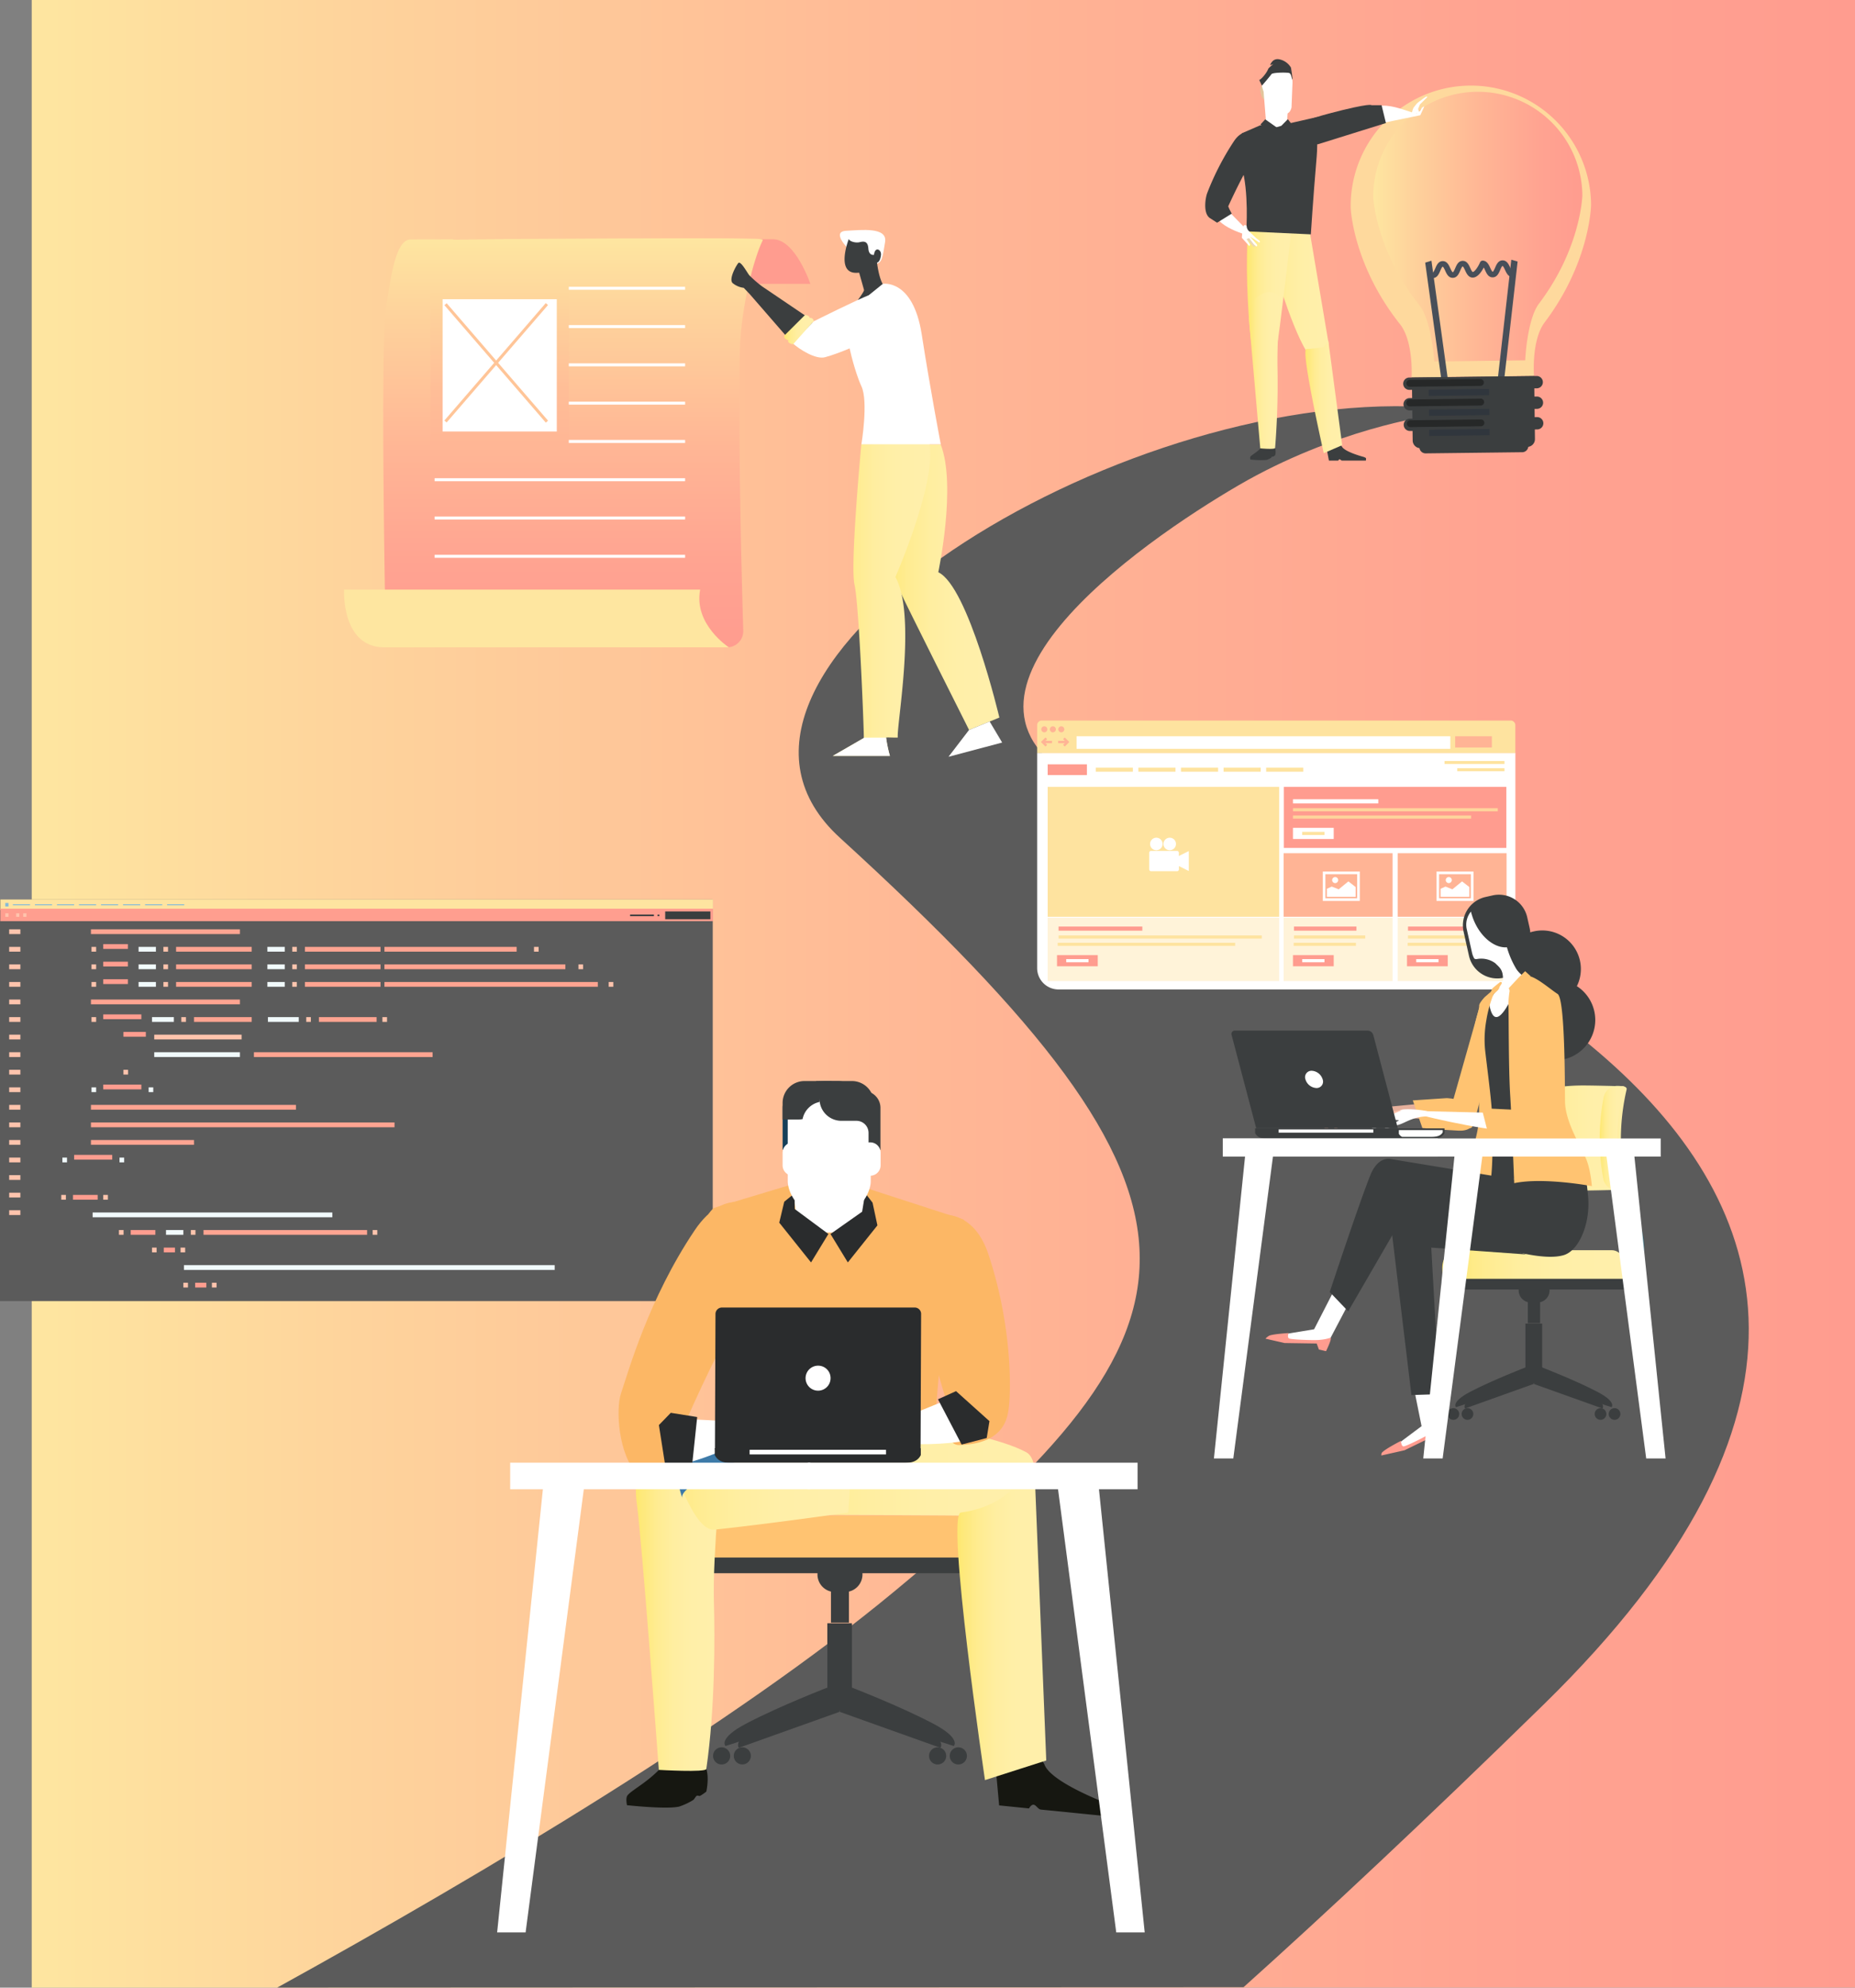 <svg xmlns="http://www.w3.org/2000/svg" xmlns:xlink="http://www.w3.org/1999/xlink" viewBox="0 0 614.59 658.24"><rect x="0" y="0" width="614.59" height="658.24" fill="#808080" stroke="none"/><defs><style>.cls-1,.cls-38,.cls-39,.cls-40,.cls-41{fill:none;}.cls-2{clip-path:url(#clip-path);}.cls-3{fill:url(#linear-gradient);}.cls-33,.cls-4{fill:#5b5b5b;}.cls-18,.cls-19,.cls-20,.cls-23,.cls-24,.cls-25,.cls-26,.cls-27,.cls-4{fill-rule:evenodd;}.cls-24,.cls-5{fill:#3b3e3f;}.cls-6{fill:#fed99d;}.cls-7{fill:url(#linear-gradient-2);}.cls-8{fill:#484f59;}.cls-9{fill:#262828;}.cls-10{fill:#30363d;}.cls-11,.cls-23{fill:#fff;}.cls-12{fill:url(#linear-gradient-3);}.cls-13{fill:url(#linear-gradient-4);}.cls-14{fill:#e2c59c;}.cls-15{fill:url(#linear-gradient-5);}.cls-16{fill:url(#linear-gradient-6);}.cls-17{fill:#e9d6b8;}.cls-18,.cls-30{fill:#ff9c8f;}.cls-19{fill:url(#linear-gradient-7);}.cls-20{fill:#fee6a0;}.cls-21{fill:url(#linear-gradient-8);}.cls-22{fill:#ffc598;}.cls-25{fill:url(#linear-gradient-9);}.cls-26{fill:url(#linear-gradient-10);}.cls-27{fill:url(#linear-gradient-11);}.cls-28{fill:#fee39f;}.cls-29{fill:#fff3d9;}.cls-31{fill:#ffb495;}.cls-32{fill:#fed49c;}.cls-34{fill:#fee4a0;}.cls-35{fill:#86bbd8;}.cls-36{fill:#ff9e8f;}.cls-37{fill:#ffc4ad;}.cls-38{stroke:#ffa491;}.cls-38,.cls-39,.cls-40,.cls-41{stroke-miterlimit:10;stroke-width:1.58px;}.cls-39{stroke:#ff9d8f;}.cls-40{stroke:#f1fafc;}.cls-41{stroke:#ffc4ad;}.cls-42{fill:#367082;}.cls-43{fill:url(#linear-gradient-12);}.cls-44{fill:url(#linear-gradient-13);}.cls-45{fill:url(#linear-gradient-14);}.cls-46{fill:url(#linear-gradient-15);}.cls-47{fill:#e6b09c;}.cls-48{fill:#ffc371;}.cls-49{fill:url(#linear-gradient-16);}.cls-50{fill:#fcb765;}.cls-51{fill:#2a2c2d;}.cls-52{fill:#163f59;}.cls-53{fill:#161711;}.cls-54{fill:url(#linear-gradient-17);}.cls-55{fill:url(#linear-gradient-18);}.cls-56{fill:url(#linear-gradient-19);}.cls-57{fill:#3d7aa8;}</style><clipPath id="clip-path"><rect class="cls-1" x="10.51" width="604.09" height="658.24"/></clipPath><linearGradient id="linear-gradient" x1="10.51" y1="329.12" x2="614.59" y2="329.12" gradientUnits="userSpaceOnUse"><stop offset="0" stop-color="#fee6a0"/><stop offset="0.17" stop-color="#fed49c"/><stop offset="0.51" stop-color="#ffb695"/><stop offset="0.8" stop-color="#ffa391"/><stop offset="1" stop-color="#ff9c8f"/></linearGradient><linearGradient id="linear-gradient-2" x1="455" y1="75.07" x2="524.26" y2="75.07" xlink:href="#linear-gradient"/><linearGradient id="linear-gradient-3" x1="417.67" y1="96.68" x2="440.19" y2="96.68" gradientUnits="userSpaceOnUse"><stop offset="0" stop-color="#fee870"/><stop offset="0.08" stop-color="#fee97c"/><stop offset="0.24" stop-color="#ffec91"/><stop offset="0.43" stop-color="#ffeea0"/><stop offset="0.65" stop-color="#ffefa8"/><stop offset="1" stop-color="#ffefab"/></linearGradient><linearGradient id="linear-gradient-4" x1="413.12" y1="96.04" x2="428.15" y2="96.04" xlink:href="#linear-gradient-3"/><linearGradient id="linear-gradient-5" x1="413.74" y1="122.7" x2="424.11" y2="122.7" xlink:href="#linear-gradient-3"/><linearGradient id="linear-gradient-6" x1="432.5" y1="131.48" x2="444.69" y2="131.48" xlink:href="#linear-gradient-3"/><linearGradient id="linear-gradient-7" x1="485.34" y1="78.9" x2="485.34" y2="214.37" gradientTransform="translate(-295.5)" xlink:href="#linear-gradient"/><linearGradient id="linear-gradient-8" x1="461.06" y1="94.48" x2="461.06" y2="147.5" gradientTransform="translate(-295.5)" gradientUnits="userSpaceOnUse"><stop offset="0" stop-color="#feda9d"/><stop offset="0.2" stop-color="#fed09b"/><stop offset="0.67" stop-color="#ffbd97"/><stop offset="1" stop-color="#ffb695"/></linearGradient><linearGradient id="linear-gradient-9" x1="586.57" y1="194.45" x2="626.61" y2="194.45" gradientTransform="translate(-295.5)" xlink:href="#linear-gradient-3"/><linearGradient id="linear-gradient-10" x1="571.43" y1="198.62" x2="603.74" y2="198.62" gradientTransform="translate(-295.5)" xlink:href="#linear-gradient-3"/><linearGradient id="linear-gradient-11" x1="555.29" y1="109.17" x2="565.12" y2="109.17" gradientTransform="translate(-295.5)" xlink:href="#linear-gradient-3"/><linearGradient id="linear-gradient-12" x1="477.89" y1="418.86" x2="538.58" y2="418.86" xlink:href="#linear-gradient-3"/><linearGradient id="linear-gradient-13" x1="507.23" y1="376.85" x2="536.42" y2="376.85" xlink:href="#linear-gradient-3"/><linearGradient id="linear-gradient-14" x1="533.46" y1="376.86" x2="538.95" y2="376.86" xlink:href="#linear-gradient-3"/><linearGradient id="linear-gradient-15" x1="530.01" y1="376.86" x2="538.05" y2="376.86" xlink:href="#linear-gradient-3"/><linearGradient id="linear-gradient-16" x1="243.13" y1="485.09" x2="342.92" y2="485.09" xlink:href="#linear-gradient-3"/><linearGradient id="linear-gradient-17" x1="210.75" y1="533.81" x2="239.28" y2="533.81" xlink:href="#linear-gradient-3"/><linearGradient id="linear-gradient-18" x1="317.2" y1="537.63" x2="346.65" y2="537.63" xlink:href="#linear-gradient-3"/><linearGradient id="linear-gradient-19" x1="214.65" y1="487.33" x2="283.1" y2="487.33" xlink:href="#linear-gradient-3"/></defs><title>page 3</title><g id="Layer_2" data-name="Layer 2"><g id="_3" data-name="3"><g id="illustration"><g class="cls-2"><rect class="cls-3" x="10.51" width="604.09" height="658.24"/></g></g><path class="cls-4" d="M278.27,277.43C219.59,223.91,362.85,132,467.17,134.57c48.87,2,6.29,3.18,6.29,3.18s-31.06,4.29-63.17,23-108.77,71.64-49.17,99.82,347.3,111.44,150.22,304c-39.2,38.31-72,69-99.32,93.5l-320.15.13c69.21-38.19,151.83-87.63,204.21-131C403.11,438.55,412.32,399.7,278.27,277.43Z"/><path class="cls-5" d="M472.34,150.14l32-.38a2,2,0,0,0-.05-4.09l-32,.39a2,2,0,0,0,.06,4.08Z"/><path class="cls-6" d="M447.51,68.67a39.82,39.82,0,0,1,79.64-1c0,1.3-.71,19.72-15.48,39.22-4.32,5.89-3.46,17.59-3.42,17.59l-17.42.22-5.65.06-17.5.22s.7-11.73-3.75-17.51C448.68,88.35,447.52,70,447.51,68.67Z"/><path class="cls-7" d="M475.18,119.72c-.33-5-1.68-14.44-4.83-18.53C455.85,83,455,65.61,455,65.44a34.63,34.63,0,0,1,69.26-.82c0,.15-.44,17.55-14.43,36-3.11,4.22-4.25,13.69-4.5,18.71Z"/><polygon class="cls-8" points="477.86 127.97 472.19 86.98 474.26 86.33 479.93 127.31 477.86 127.97"/><polygon class="cls-8" points="498.13 127.72 502.81 86.61 500.72 86.01 496.05 127.12 498.13 127.72"/><path class="cls-8" d="M501.17,91.77c-1.43,0-2.07-1.37-2.53-2.38-.2-.43-.6-1.3-.83-1.3s-.6.89-.78,1.32c-.44,1-1,2.42-2.47,2.44s-2.07-1.37-2.53-2.38c-.11-.23-.27-.6-.44-.89-.71,1.36-2,3.33-3.64,3.35-1.43,0-2.07-1.37-2.53-2.38-.19-.42-.6-1.3-.82-1.3s-.6.89-.79,1.32c-.44,1-1,2.42-2.47,2.44s-2.07-1.37-2.53-2.38c-.2-.43-.6-1.3-.83-1.3s-.6.89-.79,1.32c-.44,1-1,2.42-2.47,2.44l0-1.86c.21,0,.6-.89.79-1.32.44-1,1-2.42,2.47-2.44s2.07,1.37,2.53,2.38c.2.43.6,1.3.83,1.3s.6-.89.79-1.32c.44-1,1-2.42,2.47-2.44s2.06,1.37,2.53,2.38c.19.43.59,1.3.82,1.3.54,0,1.7-1.53,2.42-3.2a.94.94,0,0,1,.84-.56c1.43,0,2.06,1.37,2.52,2.38.2.43.61,1.3.82,1.3s.61-.89.79-1.31c.44-1,1-2.43,2.47-2.45s2.07,1.37,2.54,2.38c.19.43.59,1.3.81,1.3Z"/><path class="cls-5" d="M508.29,124.56l.26,20.82A2.58,2.58,0,0,1,506,148l-35.35.43a2.59,2.59,0,0,1-2.61-2.56l-.26-20.82Z"/><path class="cls-5" d="M509.16,128.6l-42.19.51a2,2,0,0,1-.05-4.08l42.19-.51a2,2,0,0,1,.05,4.08Z"/><path class="cls-9" d="M490.49,127.79l-23.4.28a1.13,1.13,0,1,1,0-2.26l23.4-.28a1.13,1.13,0,1,1,0,2.26Z"/><path class="cls-5" d="M509.24,135.4l-42.18.52a2,2,0,1,1-.05-4.08l42.18-.52a2,2,0,1,1,.05,4.08Z"/><path class="cls-5" d="M509.32,142.21l-42.18.51a2,2,0,0,1-.05-4.08l42.18-.51a2,2,0,1,1,.05,4.08Z"/><path class="cls-9" d="M490.57,134.29l-23.4.28a1.14,1.14,0,1,1,0-2.27l23.4-.28a1.12,1.12,0,0,1,1.14,1.11A1.14,1.14,0,0,1,490.57,134.29Z"/><path class="cls-9" d="M490.66,141.16l-23.4.28a1.13,1.13,0,1,1,0-2.26l23.4-.28a1.13,1.13,0,1,1,0,2.26Z"/><rect class="cls-10" x="473.36" y="128.92" width="19.99" height="2.07" transform="translate(-1.55 5.92) rotate(-0.7)"/><rect class="cls-10" x="473.44" y="135.55" width="19.99" height="2.08" transform="translate(-1.62 5.88) rotate(-0.7)"/><rect class="cls-10" x="473.52" y="142.17" width="19.99" height="2.07" transform="translate(-1.72 5.93) rotate(-0.7)"/><path class="cls-11" d="M457.4,40.87l13.16-2.71,1.32-2.88s-.16-.08-.77.4c-.17.14-.48,1.07-.71,1.15s-1,.87-1.42.75c-3-.87-7.39-2.75-11-2.58C452.29,35.28,457.2,41,457.4,40.87Z"/><path class="cls-5" d="M423.15,45.7s3.13-4.41,17.07-8.08c14.25-3.74,14.18-2.77,14.18-2.77l3.34,0,1.44,5.9L436.6,47.79Z"/><path class="cls-11" d="M470.56,33.39c.85-.61,2.25-1.89,2.32-1.21l-2.41,2.38-.64,1.54.46,1.26-1.11.2c-.26.34-.49.57-1,.11l-.46.11a7.8,7.8,0,0,1,.59-2.1l1-1.26A7.17,7.17,0,0,1,470.56,33.39Z"/><path class="cls-12" d="M420.66,83.75s6.78,24,12.21,32.6,7.32-2.58,7.32-2.58l-6.74-39.92-15.78-.1S418.07,74.57,420.66,83.75Z"/><path class="cls-13" d="M428.15,73.84s-4.54,39.39-5.19,41.36c-2.2,6.7-7.22,2.38-8,.15s-2.07-18.75-1.81-30.8.26-11.25.26-11.25Z"/><path class="cls-5" d="M414.31,151.17c-.23.28-.06,1-.06,1a27.4,27.4,0,0,0,5.4.14,6.88,6.88,0,0,0,1.46-.68c.09-.06.25-.37.34-.42s.25.06.39,0a4.31,4.31,0,0,0,.63-.43,3.93,3.93,0,0,0-.12-2.62s-3.48-1.16-4.13-.36C416.69,149.7,414.82,150.55,414.31,151.17Z"/><path class="cls-5" d="M439.71,149.48l.58,3.05h3.1s.18-.43.44-.43.5.43.81.43h7.89s.14-.64,0-.86a3,3,0,0,0-.95-.41c-1.61-.45-6.2-1.86-7-3.39C443.59,146,439.71,149.48,439.71,149.48Z"/><path class="cls-14" d="M420.32,31c.24,1-.1,1.9-.76,2.06h0c-.67.17-1.4-.49-1.64-1.46l-.31-1.23c-.24-1,.1-1.9.76-2.07h0c.67-.16,1.4.49,1.64,1.47Z"/><path class="cls-11" d="M426.43,40.09c-.15,1.76-1.09,3.28-2.09,3.36h-2.82c-1-.08-1.94-1.6-2.09-3.36q-.35-4.34-.7-8.69c-.15-1.74.53-5.23,2-6.26a3.78,3.78,0,0,1,4.33,0c1.51,1,2.19,4.52,2,6.26Z"/><path class="cls-11" d="M405.3,68.15l10.09,10.32s-12.16-2.79-12.7-7.82S405.3,68.15,405.3,68.15Z"/><path class="cls-5" d="M436.61,38.71l-9.17,2.09L423,42.11l-5.46-.62-6,2.61s-2.71,2.61-.19,11,1.55,21.51,1.55,21.51l21.4,1s.78-12.22,1.82-24.28C437,43.82,435.66,40.78,436.61,38.71Z"/><path class="cls-5" d="M415.43,44.5s-3.33-2.61-6.59,2.24a89.86,89.86,0,0,0-8.92,17.32c-.59,1.68-1.36,6.71,1,8.2l2.32,1.49,4.85-3-.77-1.49-.39-.93s2.71-6,5.62-11.37S415.43,44.5,415.43,44.5Z"/><path class="cls-11" d="M427.9,35.62c-.45,1.64-1.13,2-2.32,2.21s-1.42.23-2.56.34-2.44-1.54-2.72-3c-.45-2.41-1.76-4.39-2.21-6.8-.29-1.44.33-2.74,2.09-3.78s3.52-2.85,5.23-2.25c1.88.69,2.91,3.54,2.82,5C428.12,29.83,428,33.15,427.9,35.62Z"/><polygon class="cls-5" points="422.96 42.18 421.16 45.12 417.63 41.2 419.19 39.52 422.96 42.18"/><polygon class="cls-5" points="426.68 39.47 424.54 41.64 425.97 44.19 427.73 40.83 426.68 39.47"/><path class="cls-15" d="M424.11,98.4s-1,14.94-.87,22.84a269.13,269.13,0,0,1-.78,27.1c-.06.59-4.91.14-4.91.14s-3.27-37.23-3.78-43.33S420.23,94,424.11,98.4Z"/><path class="cls-16" d="M438.51,114.94a53.93,53.93,0,0,1-5.69.67c-2,.17,5.76,34.46,5.76,34.46l6.11-2.64-4.6-34.54Z"/><path class="cls-5" d="M417.21,26.49l.88,1.88s1.86-2.1,3.18-3.82c.41-.54,4.67-.59,5.72-.4.77.14.86,1.12,1,1.69.63,2.05-.27-3.44-.27-3.44a5.77,5.77,0,0,0-4.15-2.8c-1.49-.12-2.19.74-2.75,1.87-.14.27,1.64-.43,1.33-.47a20.19,20.19,0,0,0-1.88,1.65,8.88,8.88,0,0,1-.93,1.68C417.94,26.27,417.21,26.49,417.21,26.49Z"/><path class="cls-11" d="M412.4,74.53c.67.2.63.16.63.16a2.52,2.52,0,0,0,.5,1.55c.26.33,1.24,1.25,1.24,1.25l1.44,1.38.72.58s.43.3.48.46c.12.46-.28.38-.28.38l-3-2,2.25,2.63s.24.38.09.57-.23.07-.23.07L413,79.16l1,1.49s.22.38.09.57a2.28,2.28,0,0,0-.18.26l-2.47-2.73S411.72,74.33,412.4,74.53Z"/><path class="cls-17" d="M413.83,78.83l1.48,1.94a2,2,0,0,1,.44.69.32.32,0,0,1-.21.41L413,79.16Z"/><g id="Teamwork---Web"><g id="Teamwork"><g id="Note"><path id="Path_1135" data-name="Path 1135" class="cls-18" d="M268.48,94s-4.93-14.76-12.39-14.76H149.9s10.92,3.23,8.85,14.76Z"/><path id="Path_1136" data-name="Path 1136" class="cls-19" d="M136.08,79.32c13.51,0,96.84-.65,109.68-.32h.49c4,.11,6.76,0,6.43.64-2.65,5.31-7.3,21.59-7.58,37.55-.54,30.69.69,76.1,1.15,91.69a5.33,5.33,0,0,1-5.32,5.48H133.07a5.33,5.33,0,0,1-5.32-5.23c-.38-20.33-1.6-93.69.1-106.43C129.82,87.89,131.8,79.32,136.08,79.32Z"/><path id="Path_1137" data-name="Path 1137" class="cls-20" d="M114,195.26s-1,19.11,13.32,19.11H241.48s-11.73-7.58-9.51-19.11Z"/><g id="Group_623" data-name="Group 623"><g id="Group_615" data-name="Group 615"><rect id="Rectangle_265" data-name="Rectangle 265" class="cls-11" x="143.99" y="94.97" width="83" height="0.99"/></g><g id="Group_616" data-name="Group 616"><rect id="Rectangle_266" data-name="Rectangle 266" class="cls-11" x="143.99" y="107.65" width="83" height="0.99"/></g><g id="Group_617" data-name="Group 617"><rect id="Rectangle_267" data-name="Rectangle 267" class="cls-11" x="143.99" y="120.33" width="83" height="0.99"/></g><g id="Group_618" data-name="Group 618"><rect id="Rectangle_268" data-name="Rectangle 268" class="cls-11" x="143.99" y="133.01" width="83" height="0.99"/></g><g id="Group_619" data-name="Group 619"><rect id="Rectangle_269" data-name="Rectangle 269" class="cls-11" x="143.99" y="145.69" width="83" height="0.99"/></g><g id="Group_620" data-name="Group 620"><rect id="Rectangle_270" data-name="Rectangle 270" class="cls-11" x="143.99" y="158.37" width="83" height="0.99"/></g><g id="Group_621" data-name="Group 621"><rect id="Rectangle_271" data-name="Rectangle 271" class="cls-11" x="143.99" y="171.05" width="83" height="0.99"/></g><g id="Group_622" data-name="Group 622"><rect id="Rectangle_272" data-name="Rectangle 272" class="cls-11" x="143.99" y="183.73" width="83" height="0.99"/></g></g><rect id="Rectangle_278" data-name="Rectangle 278" class="cls-21" x="142.67" y="94.48" width="45.78" height="53.03"/><rect id="Rectangle_279" data-name="Rectangle 279" class="cls-11" x="146.65" y="99.09" width="37.82" height="43.81"/><g id="Group_636" data-name="Group 636"><rect id="Rectangle_280" data-name="Rectangle 280" class="cls-22" x="163.92" y="94.48" width="0.99" height="51.39" transform="translate(-38.57 136.72) rotate(-40.82)"/></g><g id="Group_637" data-name="Group 637"><rect id="Rectangle_281" data-name="Rectangle 281" class="cls-22" x="138.71" y="119.66" width="51.39" height="0.99" transform="translate(-34 166.01) rotate(-49.18)"/></g></g><g id="Person"><g id="Group_625" data-name="Group 625"><path id="Path_1142" data-name="Path 1142" class="cls-23" d="M280.89,82.22s-5.53-5.53-.53-5.79,13.68-1.31,12.89,3.68-1.06,7-2.9,7.19S280.89,82.22,280.89,82.22Z"/><g id="Group_624" data-name="Group 624"><path id="Path_1143" data-name="Path 1143" class="cls-24" d="M281.22,79.14s-4.49,11.44,2.61,11.21A7.37,7.37,0,0,0,290,87s1.5.57,1.88-2.53c.22-1.84-2-3-2.31-.08,0,0-1.7.4-1.87-2.08s-1.46-2.46-2.88-2.11S281.39,79.9,281.22,79.14Z"/><path id="Path_1144" data-name="Path 1144" class="cls-24" d="M290.53,86.67s.54,5,1.93,7.38a10.42,10.42,0,0,0,3,2.21c1.7.61-6.86,14.06-9.33,9.6s-1.87-6.55-1.87-6.55,2.11-2.85,2-3.29-1.77-6.29-1.77-6.29S284.85,84.15,290.53,86.67Z"/></g></g><path id="Path_1145" data-name="Path 1145" class="cls-25" d="M331.11,237.63l-10.05,4.09h0c-.6-1.18-21.07-41.88-22.69-45.56-8-18.34-7.27-49-7.27-49h20.56c5.31,13.61-.79,42.34-.79,42.34C320.86,194.24,331.11,237.63,331.11,237.63Z"/><path id="Path_1146" data-name="Path 1146" class="cls-26" d="M297.45,244.21c0,.17-3.89-.1-3.87.07a42,42,0,0,0,1.26,6.05H275.92l10.28-5.93v-.12c0-3.76-1.59-44.15-3.09-50.69s2.27-46.53,2.27-46.53l22.59-.15c2.3,13.14-11.31,44.18-11.31,44.18C303.76,203.71,297,240.3,297.45,244.21Z"/><path id="Path_1147" data-name="Path 1147" class="cls-23" d="M275.92,250.33l10.28-5.93v-.12h7.38a42,42,0,0,0,1.26,6.05Z"/><path id="Path_1148" data-name="Path 1148" class="cls-23" d="M282.59,102l9.91-8s10-1.75,12.88,16.74,6.31,36.38,6.31,36.38H285.4s2.36-14.2,0-19.2S277.42,103.69,282.59,102Z"/><path id="Path_1149" data-name="Path 1149" class="cls-24" d="M268.49,105.67l-16-10.83h0a40.19,40.19,0,0,1-4.24-3.68c-.79-1-2.9-5-3.68-4s-3.16,5.26-1.85,6.58a7.18,7.18,0,0,0,3.69,1.58l2.09,2.2,13.91,16c1.85,1.67,5.12-3.54,6.5-6A1.44,1.44,0,0,0,268.49,105.67Z"/><path id="Path_1150" data-name="Path 1150" class="cls-23" d="M297,100.36c.26,2.89-1.23,9.38-6.32,11.31-7.34,2.78-11.91,5.13-17.31,6.62-3.1.86-8.52-2.59-10.9-4.74l7.14-7.14S285.1,98.67,288,97.74,296.56,95.89,297,100.36Z"/><path id="Path_1151" data-name="Path 1151" class="cls-23" d="M314.25,250.62l6.81-8.89h0l6.83-2.79.06.11,4.08,6.85Z"/><path id="Path_1152" data-name="Path 1152" class="cls-27" d="M266.72,104.31s1.32,0,1.58,1c0,0,1.05-.27,1.32,1L262.78,114s-2.1-.27-1.58-1.32c0,0-1.84-.53-1.31-1.58Z"/></g></g></g><path class="cls-11" d="M495,327.67H350.72a7.09,7.09,0,0,1-7.1-7.09V249.33H502.07v71.25A7.08,7.08,0,0,1,495,327.67Z"/><rect class="cls-28" x="347.11" y="260.59" width="76.69" height="43.01"/><rect class="cls-29" x="347.11" y="303.89" width="76.69" height="21.01"/><rect class="cls-30" x="425.36" y="260.59" width="73.72" height="20.21"/><path class="cls-28" d="M500.47,238.62H345.21a1.54,1.54,0,0,0-1.59,1.48v9.28H502.05V240.1A1.53,1.53,0,0,0,500.47,238.62Z"/><path class="cls-31" d="M347,241.52a1,1,0,1,1-1-1A1,1,0,0,1,347,241.52Z"/><path class="cls-31" d="M349.83,241.52a1,1,0,1,1-1-1A1,1,0,0,1,349.83,241.52Z"/><path class="cls-31" d="M352.62,241.52a1,1,0,1,1-1-1A1,1,0,0,1,352.62,241.52Z"/><rect class="cls-11" x="356.68" y="243.82" width="123.83" height="4.17"/><polygon class="cls-31" points="346.38 247.23 344.87 245.72 346.38 244.22 346.94 244.78 345.99 245.72 346.94 246.67 346.38 247.23"/><rect class="cls-31" x="345.76" y="245.33" width="2.79" height="0.79"/><polygon class="cls-31" points="352.77 247.23 352.21 246.67 353.16 245.72 352.21 244.78 352.77 244.22 354.28 245.72 352.77 247.23"/><rect class="cls-31" x="350.59" y="245.33" width="2.79" height="0.79"/><rect class="cls-31" x="482.12" y="243.82" width="12.16" height="3.72"/><rect class="cls-28" x="363.04" y="254.23" width="12.3" height="1.33"/><rect class="cls-28" x="377.16" y="254.23" width="12.3" height="1.33"/><rect class="cls-28" x="391.27" y="254.23" width="12.3" height="1.33"/><rect class="cls-28" x="405.39" y="254.23" width="12.3" height="1.33"/><rect class="cls-28" x="419.5" y="254.23" width="12.3" height="1.33"/><rect class="cls-28" x="478.59" y="252.01" width="19.87" height="1"/><rect class="cls-28" x="482.8" y="254.4" width="15.66" height="1"/><rect class="cls-30" x="347.11" y="253.12" width="13" height="3.56"/><rect class="cls-30" x="350.72" y="306.83" width="27.75" height="1.38"/><rect class="cls-28" x="350.72" y="309.79" width="67.33" height="1.04"/><rect class="cls-28" x="350.43" y="312.21" width="58.79" height="1.04"/><rect class="cls-30" x="350.2" y="316.3" width="13.5" height="3.69"/><rect class="cls-11" x="353.25" y="317.62" width="7.39" height="1.04"/><rect class="cls-11" x="428.38" y="264.68" width="28.27" height="1.38"/><rect class="cls-32" x="428.38" y="267.64" width="67.85" height="1.04"/><rect class="cls-32" x="428.38" y="270.06" width="59.02" height="1.04"/><rect class="cls-11" x="428.38" y="274.15" width="13.5" height="3.69"/><rect class="cls-28" x="431.43" y="275.48" width="7.39" height="1.04"/><rect class="cls-29" x="425.29" y="303.89" width="36.09" height="21.01"/><rect class="cls-30" x="428.71" y="306.83" width="20.7" height="1.38"/><rect class="cls-28" x="428.71" y="309.79" width="23.61" height="1.04"/><rect class="cls-28" x="428.62" y="312.21" width="20.62" height="1.04"/><rect class="cls-30" x="428.38" y="316.3" width="13.5" height="3.69"/><rect class="cls-11" x="431.43" y="317.62" width="7.39" height="1.04"/><rect class="cls-31" x="425.29" y="282.55" width="36.09" height="21.04"/><rect class="cls-29" x="463.07" y="303.89" width="36.08" height="21.01"/><rect class="cls-30" x="466.49" y="306.83" width="20.7" height="1.38"/><rect class="cls-28" x="466.49" y="309.79" width="23.61" height="1.04"/><rect class="cls-28" x="466.39" y="312.21" width="20.62" height="1.04"/><rect class="cls-30" x="466.16" y="316.3" width="13.5" height="3.69"/><rect class="cls-11" x="469.21" y="317.62" width="7.39" height="1.04"/><rect class="cls-31" x="463.07" y="282.55" width="36.08" height="21.04"/><path class="cls-11" d="M438.26,288.61v9.74h12.26v-9.74Zm11.4,8.88H439.12v-8h10.54Z"/><path class="cls-11" d="M443.36,291.45a1,1,0,1,1-1-1A1,1,0,0,1,443.36,291.45Z"/><polygon class="cls-11" points="449.14 293.75 446.74 291.88 443.53 294.51 441.24 293.6 439.63 294.32 439.63 296.98 449.14 296.98 449.14 293.75"/><path class="cls-11" d="M475.93,288.61v9.74h12.26v-9.74Zm11.4,8.88H476.79v-8h10.54Z"/><path class="cls-11" d="M481,291.45a1,1,0,1,1-1-1A1,1,0,0,1,481,291.45Z"/><polygon class="cls-11" points="486.81 293.75 484.4 291.88 481.2 294.51 478.91 293.6 477.3 294.32 477.3 296.98 486.81 296.98 486.81 293.75"/><path class="cls-11" d="M390.57,283.47v-1.08a.6.6,0,0,0-.6-.6h-8.62a.6.6,0,0,0-.6.6v5.51a.6.6,0,0,0,.6.6H390a.6.6,0,0,0,.6-.6v-1.08l3.26,1.62v-6.59Z"/><path class="cls-11" d="M383.11,281.56a2.07,2.07,0,1,0-2.07-2.07A2.07,2.07,0,0,0,383.11,281.56Z"/><path class="cls-11" d="M387.54,281.56a2.07,2.07,0,1,0-2.06-2.07A2.07,2.07,0,0,0,387.54,281.56Z"/><rect class="cls-33" y="297.9" width="236.14" height="132.97"/><rect class="cls-34" x="0.09" y="297.87" width="236.14" height="3.45"/><rect class="cls-35" x="4.27" y="299.45" width="5.68" height="0.33"/><rect class="cls-35" x="11.57" y="299.45" width="5.68" height="0.33"/><rect class="cls-35" x="18.87" y="299.45" width="5.68" height="0.33"/><rect class="cls-35" x="26.17" y="299.45" width="5.68" height="0.33"/><rect class="cls-35" x="33.47" y="299.45" width="5.68" height="0.33"/><rect class="cls-35" x="40.77" y="299.45" width="5.68" height="0.33"/><rect class="cls-35" x="48.06" y="299.45" width="5.69" height="0.33"/><rect class="cls-35" x="55.36" y="299.45" width="5.68" height="0.33"/><rect class="cls-35" x="1.75" y="299.03" width="1.07" height="1.17"/><rect class="cls-36" x="0.09" y="300.93" width="236.14" height="4.12"/><rect class="cls-5" x="220.39" y="301.83" width="14.98" height="2.6"/><rect class="cls-5" x="217.87" y="302.87" width="0.58" height="0.53"/><rect class="cls-5" x="208.76" y="302.86" width="7.89" height="0.54"/><rect class="cls-37" x="5.34" y="302.45" width="1.07" height="1.17"/><rect class="cls-37" x="1.75" y="302.45" width="1.07" height="1.17"/><rect class="cls-37" x="7.69" y="302.45" width="1.07" height="1.17"/><line class="cls-38" x1="30.13" y1="308.54" x2="79.49" y2="308.54"/><line class="cls-39" x1="34.21" y1="313.45" x2="42.38" y2="313.45"/><line class="cls-39" x1="34.21" y1="319.27" x2="42.38" y2="319.27"/><line class="cls-39" x1="34.21" y1="325.08" x2="42.38" y2="325.08"/><line class="cls-38" x1="58.34" y1="314.36" x2="83.39" y2="314.36"/><line class="cls-38" x1="58.34" y1="320.17" x2="83.39" y2="320.17"/><line class="cls-38" x1="58.34" y1="325.99" x2="83.39" y2="325.99"/><line class="cls-40" x1="45.91" y1="314.36" x2="51.66" y2="314.36"/><line class="cls-40" x1="45.91" y1="320.17" x2="51.66" y2="320.17"/><line class="cls-40" x1="45.91" y1="325.99" x2="51.66" y2="325.99"/><line class="cls-41" x1="54.14" y1="314.36" x2="55.67" y2="314.36"/><line class="cls-41" x1="54.14" y1="320.17" x2="55.67" y2="320.17"/><line class="cls-41" x1="54.14" y1="325.99" x2="55.67" y2="325.99"/><line class="cls-41" x1="30.32" y1="314.36" x2="31.85" y2="314.36"/><line class="cls-41" x1="30.32" y1="320.17" x2="31.85" y2="320.17"/><line class="cls-41" x1="30.32" y1="325.99" x2="31.85" y2="325.99"/><line class="cls-39" x1="34.21" y1="336.72" x2="46.83" y2="336.72"/><line class="cls-38" x1="64.28" y1="337.62" x2="83.39" y2="337.62"/><line class="cls-40" x1="50.36" y1="337.62" x2="57.6" y2="337.62"/><line class="cls-41" x1="60.08" y1="337.62" x2="61.61" y2="337.62"/><line class="cls-38" x1="84.13" y1="349.25" x2="143.33" y2="349.25"/><line class="cls-40" x1="51.1" y1="349.25" x2="79.49" y2="349.25"/><line class="cls-38" x1="105.66" y1="337.62" x2="124.77" y2="337.62"/><line class="cls-40" x1="88.77" y1="337.62" x2="98.98" y2="337.62"/><line class="cls-41" x1="101.46" y1="337.62" x2="102.99" y2="337.62"/><line class="cls-41" x1="126.7" y1="337.62" x2="128.23" y2="337.62"/><line class="cls-41" x1="30.32" y1="337.62" x2="31.85" y2="337.62"/><line class="cls-39" x1="34.21" y1="359.97" x2="46.83" y2="359.97"/><line class="cls-40" x1="30.32" y1="360.88" x2="31.85" y2="360.88"/><line class="cls-40" x1="49.25" y1="360.88" x2="50.78" y2="360.88"/><line class="cls-39" x1="24.56" y1="383.24" x2="37.18" y2="383.24"/><line class="cls-40" x1="20.67" y1="384.14" x2="22.2" y2="384.14"/><line class="cls-40" x1="39.6" y1="384.14" x2="41.13" y2="384.14"/><line class="cls-41" x1="40.9" y1="355.06" x2="42.43" y2="355.06"/><line class="cls-39" x1="40.9" y1="342.53" x2="48.32" y2="342.53"/><line class="cls-41" x1="51.1" y1="343.43" x2="80.04" y2="343.43"/><line class="cls-38" x1="101.02" y1="314.36" x2="126.07" y2="314.36"/><line class="cls-38" x1="101.02" y1="320.17" x2="126.07" y2="320.17"/><line class="cls-38" x1="101.02" y1="325.99" x2="126.07" y2="325.99"/><line class="cls-38" x1="127.37" y1="314.36" x2="171.17" y2="314.36"/><line class="cls-38" x1="127.37" y1="320.17" x2="187.31" y2="320.17"/><line class="cls-38" x1="127.37" y1="325.99" x2="198.07" y2="325.99"/><line class="cls-40" x1="88.59" y1="314.36" x2="94.34" y2="314.36"/><line class="cls-40" x1="88.59" y1="320.17" x2="94.34" y2="320.17"/><line class="cls-40" x1="88.59" y1="325.99" x2="94.34" y2="325.99"/><line class="cls-41" x1="96.82" y1="314.36" x2="98.35" y2="314.36"/><line class="cls-41" x1="96.82" y1="320.17" x2="98.35" y2="320.17"/><line class="cls-41" x1="96.82" y1="325.99" x2="98.35" y2="325.99"/><line class="cls-41" x1="176.92" y1="314.36" x2="178.45" y2="314.36"/><line class="cls-41" x1="191.65" y1="320.17" x2="193.18" y2="320.17"/><line class="cls-41" x1="201.67" y1="325.99" x2="203.2" y2="325.99"/><line class="cls-38" x1="30.13" y1="331.8" x2="79.49" y2="331.8"/><line class="cls-39" x1="24.19" y1="396.5" x2="32.36" y2="396.5"/><line class="cls-39" x1="43.31" y1="408.13" x2="51.47" y2="408.13"/><line class="cls-38" x1="67.43" y1="408.13" x2="121.62" y2="408.13"/><line class="cls-40" x1="30.69" y1="402.32" x2="110.11" y2="402.32"/><line class="cls-40" x1="55" y1="408.13" x2="60.75" y2="408.13"/><line class="cls-41" x1="63.23" y1="408.13" x2="64.76" y2="408.13"/><line class="cls-41" x1="20.3" y1="396.5" x2="21.83" y2="396.5"/><line class="cls-41" x1="34.21" y1="396.5" x2="35.75" y2="396.5"/><line class="cls-39" x1="54.26" y1="413.95" x2="57.97" y2="413.95"/><line class="cls-41" x1="50.36" y1="413.95" x2="51.89" y2="413.95"/><line class="cls-41" x1="59.82" y1="413.95" x2="61.35" y2="413.95"/><line class="cls-39" x1="64.65" y1="425.58" x2="68.36" y2="425.58"/><line class="cls-41" x1="60.75" y1="425.58" x2="62.28" y2="425.58"/><line class="cls-41" x1="70.21" y1="425.58" x2="71.75" y2="425.58"/><line class="cls-41" x1="39.41" y1="408.13" x2="40.94" y2="408.13"/><line class="cls-40" x1="60.94" y1="419.76" x2="183.78" y2="419.76"/><line class="cls-41" x1="123.47" y1="408.13" x2="125" y2="408.13"/><line class="cls-38" x1="30.13" y1="366.69" x2="98.05" y2="366.69"/><line class="cls-38" x1="30.13" y1="372.51" x2="130.71" y2="372.51"/><line class="cls-38" x1="30.13" y1="378.32" x2="64.28" y2="378.32"/><line class="cls-41" x1="3.04" y1="308.54" x2="6.75" y2="308.54"/><line class="cls-41" x1="3.04" y1="314.36" x2="6.75" y2="314.36"/><line class="cls-41" x1="3.04" y1="320.17" x2="6.75" y2="320.17"/><line class="cls-41" x1="3.04" y1="325.99" x2="6.75" y2="325.99"/><line class="cls-41" x1="3.04" y1="331.8" x2="6.75" y2="331.8"/><line class="cls-41" x1="3.04" y1="337.62" x2="6.75" y2="337.62"/><line class="cls-41" x1="3.04" y1="343.43" x2="6.75" y2="343.43"/><line class="cls-41" x1="3.04" y1="349.25" x2="6.75" y2="349.25"/><line class="cls-41" x1="3.04" y1="355.06" x2="6.75" y2="355.06"/><line class="cls-41" x1="3.04" y1="360.88" x2="6.75" y2="360.88"/><line class="cls-41" x1="3.04" y1="366.69" x2="6.75" y2="366.69"/><line class="cls-41" x1="3.04" y1="372.51" x2="6.75" y2="372.51"/><line class="cls-41" x1="3.04" y1="378.32" x2="6.75" y2="378.32"/><line class="cls-41" x1="3.04" y1="384.14" x2="6.75" y2="384.14"/><line class="cls-41" x1="3.04" y1="389.95" x2="6.75" y2="389.95"/><line class="cls-41" x1="3.04" y1="395.77" x2="6.75" y2="395.77"/><line class="cls-41" x1="3.04" y1="401.58" x2="6.75" y2="401.58"/><path class="cls-42" d="M535.44,426.9a8.49,8.49,0,0,0,5.62-2c2.82-2.46,4.05-6.83,3.64-13-.28-4.16-1.92-8.37-3.65-12.83-2.92-7.5-6.22-16-4.49-27.24l-3.22-.49c-1.86,12.1,1.77,21.42,4.68,28.91,1.71,4.4,3.19,8.21,3.43,11.87.34,5-.53,8.55-2.49,10.29a5.4,5.4,0,0,1-4.3,1.21l-.65,3.18A6.86,6.86,0,0,0,535.44,426.9Z"/><path class="cls-5" d="M510.52,452.68l-3.16,4.83L533.94,466s1.77-1.7-4.75-5.11C521.6,456.94,510.52,452.68,510.52,452.68Z"/><path class="cls-5" d="M505.8,452.68l3.17,4.83L482.39,466s-1.77-1.7,4.75-5.11C494.73,456.94,505.8,452.68,505.8,452.68Z"/><rect class="cls-5" x="505.39" y="438.33" width="5.55" height="19.77"/><path class="cls-5" d="M510.88,453.7l-2.71,4.6,22.75,8.13s1.52-1.62-4.06-4.88A177.62,177.62,0,0,0,510.88,453.7Z"/><path class="cls-5" d="M505.45,453.7l2.71,4.6-22.75,8.13s-1.52-1.62,4.06-4.88A177.62,177.62,0,0,1,505.45,453.7Z"/><path class="cls-5" d="M528.35,468.26a1.93,1.93,0,1,0,1.92-1.93A1.93,1.93,0,0,0,528.35,468.26Z"/><path class="cls-5" d="M484.27,468.26a1.93,1.93,0,1,0,1.93-1.93A1.93,1.93,0,0,0,484.27,468.26Z"/><path class="cls-5" d="M533,468.26a1.93,1.93,0,1,0,1.93-1.93A1.93,1.93,0,0,0,533,468.26Z"/><path class="cls-5" d="M479.59,468.26a1.93,1.93,0,1,0,1.93-1.93A1.94,1.94,0,0,0,479.59,468.26Z"/><rect class="cls-5" x="506.2" y="431.08" width="4.06" height="7.11"/><path class="cls-5" d="M503.16,427.33a4,4,0,0,0,4,4h2.23a4,4,0,0,0,4-4h0a4,4,0,0,0-4-4h-2.23a4,4,0,0,0-4,4Z"/><path class="cls-43" d="M478,423.7c-.09-.46-.15-3.39-.15-3.89,0-3.2,2.07-5.79,4.62-5.79H534c2.55,0,4.62,2.59,4.62,5.79,0,.5-.06,3.43-.15,3.89Z"/><path class="cls-5" d="M539.06,425.27c0,1-.58,1.77-1.28,1.77H478.69c-.7,0-1.27-.79-1.27-1.77h0c0-1,.57-1.77,1.27-1.77h59.09c.7,0,1.28.79,1.28,1.77Z"/><path class="cls-44" d="M536.17,394c-1.27.1-9.33.24-10.72.26-8.83.1-16.43-1.55-16.86-3.73a75.45,75.45,0,0,1-.23-27.34c.38-2.17,8.1-3.83,17.11-3.72,1.42,0,9.65.16,10.95.25A74,74,0,0,0,536.17,394Z"/><path class="cls-45" d="M537.39,359.71c1,0,1.67.48,1.54,1.05a73.92,73.92,0,0,0-.28,32.19c.13.57-.56,1-1.53,1.05h0c-1,0-1.86-.44-2-1a74.12,74.12,0,0,1,.21-32.27c.14-.57,1-1,2-1Z"/><path class="cls-46" d="M537.78,394a21.68,21.68,0,0,1-2.31.15,4.64,4.64,0,0,1-4.29-3.81,74.32,74.32,0,0,1,.12-26.93,4.74,4.74,0,0,1,4.39-3.81,22.25,22.25,0,0,1,2.36.16A73.92,73.92,0,0,0,537.78,394Z"/><path class="cls-47" d="M484.24,368.23s-.06,2.25-11,2.26-26.92-2.68-26.92-2.68l25.16-2.37S481.17,365,484.24,368.23Z"/><path class="cls-47" d="M454.94,368.61c-5.19.16-7.33,2.83-9.36,3.7a35.74,35.74,0,0,0-4.05,2.15c1.09-2.26,2.76-2.37,3.58-3.12s.61-.38-1.24-.45c-1.05-.05-2.84,1.86-4.14,2.93a4.15,4.15,0,0,1-1.84,1,22.77,22.77,0,0,1,2.95-3.47,26.54,26.54,0,0,1,5.11-3.74c1.09-.47,4.56-.7,7-.45C455.79,367.45,458.67,368.49,454.94,368.61Z"/><path class="cls-47" d="M446.23,367.71a28.87,28.87,0,0,0-4.62,1.68c-.47.38-2.43,2.57-2.43,2.57a5.18,5.18,0,0,0,2.31-1.11A43.56,43.56,0,0,1,446.23,367.71Z"/><path class="cls-48" d="M479.31,363.66s10.05.28,9.57,6.26c-.28,3.39-2.53,4.65-5.57,4.51-5.65-.26-12.06-.87-12.06-.87l-3.17-9.15Z"/><path class="cls-48" d="M481.43,364.41l8.78-31s1.29-4.54,3.71-3.78c3.48,1.1,1.9,4.83,1.68,7-.47,4.45,0,6.37-2.8,17.18-1.72,6.67-3.16,14.33-4.72,18.72-1.07,3-3.22-1.18-6.3-2.27C476.05,368.27,481.43,364.41,481.43,364.41Z"/><path class="cls-5" d="M498.46,323.44a12.78,12.78,0,1,0,9.73-15A12.65,12.65,0,0,0,498.46,323.44Z"/><path class="cls-5" d="M486.69,316.51a9.61,9.61,0,0,0,11.48,7.28l1.35-5a9.61,9.61,0,0,0,7.27-11.48l-.79-3.51a9.6,9.6,0,0,0-11.47-7.28l-2.35.53a9.61,9.61,0,0,0-7.27,11.47Z"/><path class="cls-11" d="M487.35,301.89a20.36,20.36,0,0,0,.82,2.59c2.3,5.81,7,9.56,11.1,9.23a29.68,29.68,0,0,0,3,7c1.28,2.21,4.62,4.09,4.62,4.09,1.62,4.05-14.6,17.63-15.29,17.27-1.48-.75,1.16-10.5,3.81-13.52,1.25-1.41,2.52-3.08,2.55-4,.09-3.34-1-4.05-2.58-5.59a7.87,7.87,0,0,0-6.07-1.36,1.08,1.08,0,0,1-.86-.17,7,7,0,0,1-.74-1.9l-1.73-7.73A6.77,6.77,0,0,1,487.35,301.89Z"/><path class="cls-5" d="M504.17,388.12s-4.15,3.76-5.32,4.09c-1.57.45-5.94-1.44-5.94-1.44s1.2-19.52.75-27.25-2.26-10-2.05-12.36c.33-3.82-2.77-5.77-1.85-8.68s3.21-13.37,3.37-11.92c1.35,12.37,6.09,2.83,7,1.34C500.69,331.08,504.17,388.12,504.17,388.12Z"/><path class="cls-48" d="M495.49,327.24s-5.5,4-5.42,5.9-2.85,7.37-1.66,15.64c1.35,9.45,1.85,15.79,1.57,21.82s-3.05,11.25-3.15,18.66c-.07,5.82,1.26,6.33,1.26,6.33a4.83,4.83,0,0,0,4.72-1c2.16-2,1.77-21.88,1.45-26.89s-1.89-16.8-2.25-20.24a36.18,36.18,0,0,1,.45-9.67,41.17,41.17,0,0,1,2.3-8.39c.11-.27,1.54-1.41,1.63-1.62C496.78,326.85,495.94,326.74,495.49,327.24Z"/><path class="cls-48" d="M497,325.22s1.15-.24.17,1.07a2.7,2.7,0,0,0-.56,1.35s-.49-.52-1.24.22a22.58,22.58,0,0,1-1.74,1.52,19.3,19.3,0,0,1,.84-2.08C495,326.8,497,325.22,497,325.22Z"/><path class="cls-5" d="M502.1,340.43a13.35,13.35,0,1,0,10.16-15.67A13.21,13.21,0,0,0,502.1,340.43Z"/><polygon class="cls-11" points="474.64 454.88 477.14 474.01 466.35 478.96 460.36 480.23 470.99 472.29 467.51 455.03 474.64 454.88"/><path class="cls-30" d="M477.84,476.9l-2.34.61-1.57-1.41-8.61,4.18L457.67,482a1.4,1.4,0,0,1,.17-.92c1-1.21,6.31-3.91,6.31-3.91s.08,1.77.85,1.82,7.36-3.3,8.88-4.23c2.63-1.61,3.13-2.61,3.33-2.48C477.74,472.64,477.84,476.9,477.84,476.9Z"/><polygon class="cls-11" points="448.61 428.27 440.04 444.57 428.19 443.99 422.29 442.36 435.38 440.21 442.53 426.28 448.61 428.27"/><path class="cls-30" d="M439.34,447.46l-2.36-.54-.74-2-10.63-.16-6.34-1.44a5.18,5.18,0,0,1,1.24-1c1.41-.57,6.43-.86,6.43-.86s-.53,1.39.12,1.78,8,.64,9.74.51c3.08-.21,4-.87,4.09-.67C441.21,443.63,439.34,447.46,439.34,447.46Z"/><path class="cls-5" d="M511.21,379.5l-6.39,2.78L502,390.62l-41.12-6.77s-4.19-1.29-6.86,5.32c-3.79,9.42-13.46,38.7-13.46,38.7l6.12,6.39,19.18-33.08s39.31,18.44,52.27,14.46c5-1.53,8.77-10.31,8.06-19.18a114.68,114.68,0,0,0-2-13.35Z"/><path class="cls-5" d="M505.65,415.42l-31.45-2.26,2.71,48.53-9.28.3-6.85-56.84s1.85-8.46,7.86-7.18S489.18,410.38,505.65,415.42Z"/><path class="cls-48" d="M501.68,391.82s-.75-19.75-1.33-29.11-.45-27.44-.58-29.69a27.64,27.64,0,0,1,.5-5.43s2.84-4.85,6-4.43c2.79.37,7.09,4.25,9.79,6s2.34,34.78,2.48,36.44c.47,6,4,11.92,6.74,17.68,1.73,3.69,2.13,9.52,2.13,9.52S511.4,389.78,501.68,391.82Z"/><polygon class="cls-48" points="505.29 321.62 503.04 323.85 499.86 327.25 501.47 331.08 507.07 323.22 505.29 321.62"/><path class="cls-11" d="M509.6,373.22s-.34,2.41-13.27,1-31.6-6.43-31.6-6.43l30.11.76S506.35,369.32,509.6,373.22Z"/><path class="cls-11" d="M474.81,369.76c-6.17-.51-9,2.09-11.54,2.76a43,43,0,0,0-5,1.78c1.55-2.29,3.55-2.2,4.6-2.89s.77-.33-1.41-.66c-1.24-.18-3.59,1.64-5.25,2.62a5.29,5.29,0,0,1-2.31.85,25.62,25.62,0,0,1,3.91-3.35,32.22,32.22,0,0,1,6.5-3.36c1.36-.36,5.49-.15,8.4.44C476,368.63,479.25,370.13,474.81,369.76Z"/><path class="cls-37" d="M464.59,367.64s-4.8.71-5.67,1.21c-.6.34-3.19,2.45-3.19,2.45a6.58,6.58,0,0,0,2.87-.9A54.28,54.28,0,0,1,464.59,367.64Z"/><path class="cls-48" d="M504.29,367.64l1.44-30.56s1.64-6.4,4-7.87c2.85-1.74,6.77,1.49,6.77,1.49s2,4.77.66,27.3c-.9,15.07-2.29,22.87-9.44,21.77-6.67-1-14.2-2.52-14.2-2.52L490.89,367Z"/><path class="cls-5" d="M478.59,375.23s0,0,0-.05l0-1.51H415.84v1.51a.08.08,0,0,0,0,.05l.16.28c.8,1.32,2.25,1.55,3.91,1.55h54.61c1.65,0,3.1-.23,3.91-1.55Z"/><path class="cls-11" d="M463.46,375.49a0,0,0,0,0,0,0l.16.23a2.62,2.62,0,0,0,.92.77h9.54c1.59,0,3-.19,3.76-1.26L478,375l0,0,0-.75H463.46Z"/><rect class="cls-11" x="423.64" y="374.02" width="31.36" height="1.07"/><path class="cls-5" d="M463.12,373.61,455,342.78a2,2,0,0,0-1.86-1.48h-44a1.1,1.1,0,0,0-1.08,1.48l8.13,30.83Z"/><path class="cls-11" d="M438.22,357.46a2.12,2.12,0,0,1-2.1,2.85,4,4,0,0,1-3.6-2.85,2.12,2.12,0,0,1,2.1-2.86A4,4,0,0,1,438.22,357.46Z"/><polygon class="cls-11" points="408.61 482.99 402.19 482.99 412.78 380.35 422.1 380.35 408.61 482.99"/><polygon class="cls-11" points="477.97 482.99 471.55 482.99 482.15 380.35 491.46 380.35 477.97 482.99"/><polygon class="cls-11" points="545.41 482.99 551.83 482.99 541.23 380.35 531.92 380.35 545.41 482.99"/><rect class="cls-11" x="405.13" y="377.02" width="145.1" height="6"/><rect class="cls-11" x="405.13" y="377.02" width="71.24" height="6"/><path class="cls-5" d="M281.65,558.63,277,565.71l39,12.5s2.6-2.5-7-7.5C297.91,564.88,281.65,558.63,281.65,558.63Z"/><path class="cls-5" d="M274.72,558.63l4.65,7.08-39,12.5s-2.61-2.5,7-7.5C258.47,564.88,274.72,558.63,274.72,558.63Z"/><rect class="cls-5" x="274.11" y="537.56" width="8.15" height="29.02"/><path class="cls-5" d="M282.18,560.12l-4,6.76,33.39,11.92s2.23-2.37-6-7.15A259.78,259.78,0,0,0,282.18,560.12Z"/><path class="cls-5" d="M274.2,560.12l4,6.76-33.4,11.92s-2.23-2.37,6-7.15A259.78,259.78,0,0,1,274.2,560.12Z"/><path class="cls-5" d="M307.81,581.49a2.84,2.84,0,1,0,2.83-2.84A2.83,2.83,0,0,0,307.81,581.49Z"/><path class="cls-5" d="M243.11,581.49a2.83,2.83,0,1,0,2.83-2.84A2.83,2.83,0,0,0,243.11,581.49Z"/><path class="cls-5" d="M314.67,581.49a2.84,2.84,0,1,0,2.83-2.84A2.83,2.83,0,0,0,314.67,581.49Z"/><path class="cls-5" d="M236.25,581.49a2.84,2.84,0,1,0,2.83-2.84A2.83,2.83,0,0,0,236.25,581.49Z"/><rect class="cls-5" x="275.31" y="526.92" width="5.96" height="10.44"/><path class="cls-5" d="M270.84,521.41a5.81,5.81,0,0,0,5.81,5.81h3.28a5.82,5.82,0,0,0,5.82-5.81h0a5.82,5.82,0,0,0-5.82-5.82h-3.28a5.81,5.81,0,0,0-5.81,5.82Z"/><path class="cls-48" d="M234,516.09c-.15-.69-.23-5-.23-5.72,0-4.69,3-8.49,6.78-8.49h75.53c3.74,0,6.77,3.8,6.77,8.49,0,.74-.08,5-.22,5.72Z"/><path class="cls-5" d="M323.53,518.39c0,1.44-.84,2.6-1.87,2.6H234.93c-1,0-1.88-1.16-1.88-2.6h0c0-1.44.84-2.6,1.88-2.6h86.73c1,0,1.87,1.16,1.87,2.6Z"/><path class="cls-49" d="M263.74,501.64s48.57.11,67.32.39c13,.2,14.15-18.3,9-21.08-15.54-8.45-64-12.8-64-12.8l-33,30.27S245,498.38,263.74,501.64Z"/><path class="cls-50" d="M309.54,402.53S322,399,327.46,415.34c8.34,25,7.6,48,6.44,52.87-.53,2.25-2.14,10-16.09,10.33-5.66.12-3.39-12-3.39-12a264,264,0,0,1-7.5-27.71C303.06,421.4,309.54,402.53,309.54,402.53Z"/><path class="cls-50" d="M319.42,403.94l-32-10.36L263.15,392l-26.57,8s-8.69,6-.62,25.24,5,49.43,5,49.43l68.52,2.19a558.84,558.84,0,0,1,5.84-55.78C316.3,414.84,316.43,407.51,319.42,403.94Z"/><path class="cls-11" d="M286,401.13c-.47,3.7-3.49,6.91-6.68,7.06h-9c-3.18-.15-6.21-3.36-6.68-7.06l-2.22-18.33c-.5-3.65,1.68-11,6.5-13.18a17.31,17.31,0,0,1,13.86,0c4.81,2.17,7,9.53,6.5,13.18Q287.14,392,286,401.13Z"/><polygon class="cls-51" points="274.46 408.65 268.71 418.07 258.18 404.9 259.83 397.97 263.25 395.17 263.3 400.38 274.46 408.65"/><polygon class="cls-51" points="275.15 408.65 280.9 418.07 290.7 405.8 289.09 398.28 286.64 395.11 285.64 401.27 275.15 408.65"/><path class="cls-52" d="M273.45,358a7.23,7.23,0,0,0-6.06,3.28H264.9a5.61,5.61,0,0,0-5.61,5.61v13.87h3.95v-5.64a4,4,0,0,1,3.95-3.95h1.06a7.24,7.24,0,0,0,7.25-7.24V358Z"/><path class="cls-11" d="M266.45,385.92a3.44,3.44,0,0,1-3.44,3.43h-.28a3.44,3.44,0,0,1-3.44-3.43v-4.18a3.43,3.43,0,0,1,3.44-3.43H263a3.45,3.45,0,0,1,3.15,2"/><path class="cls-5" d="M270.37,363.5V358h11.9a7.25,7.25,0,0,1,7.24,7.25v5.5h-11.9A7.24,7.24,0,0,1,270.37,363.5Z"/><path class="cls-11" d="M288.49,391.18c0,2.88-2.21,7.76-5.86,9.3a21.06,21.06,0,0,1-15.78,0c-3.66-1.54-5.84-6.41-5.86-9.3V366.66c0-2.9,2.87-5.34,6.44-5.41h14.62c3.57.07,6.46,2.5,6.44,5.41Z"/><path class="cls-5" d="M277.55,358a7.23,7.23,0,0,1,6.06,3.28h2.49a5.61,5.61,0,0,1,5.61,5.61v13.87h-3.95v-5.64a4,4,0,0,0-3.95-3.95h-5.05a7.24,7.24,0,0,1-7.24-7.24V358Z"/><path class="cls-11" d="M284.61,381.74a3.42,3.42,0,0,1,3.43-3.43h.29a3.43,3.43,0,0,1,3.43,3.43v4.17a3.44,3.44,0,0,1-3.43,3.44H288a3.43,3.43,0,0,1-3.14-2.05"/><path class="cls-5" d="M271.52,364.93a7.46,7.46,0,0,0,.14-1.43V358h-5.13a7.25,7.25,0,0,0-7.24,7.25v5.5h5.13a7.31,7.31,0,0,0,1.49-.15A7.22,7.22,0,0,1,271.52,364.93Z"/><path class="cls-53" d="M207.93,594.52c-.75.9-.2,3.29-.2,3.29s13.07,1.45,17.28.46a21.74,21.74,0,0,0,4.68-2.19c.29-.17.81-1.17,1.09-1.34.53-.31.8.21,1.25-.07a13.74,13.74,0,0,0,2-1.39c1.15-6-.38-8.41-.38-8.41s-11.13-3.7-13.22-1.12C215.52,589.82,209.56,592.53,207.93,594.52Z"/><path class="cls-53" d="M330.13,588l.9,9.88,9.89,1s.69-1.31,1.52-1.23,1.48,1.53,2.44,1.62l5.31.52,19.84,2s.65-2,.17-2.76a9.88,9.88,0,0,0-2.91-1.59c-5-1.94-19.15-7.85-21.21-13C343.57,578.12,330.13,588,330.13,588Z"/><path class="cls-11" d="M315.17,463l-33.43,13.66s23.71,3.38,38.54.36C330.31,474.92,315.63,462.52,315.17,463Z"/><path class="cls-54" d="M239.28,483.76s-3.21,30.52-2.75,46.66c.34,12.18.38,35.51-2.52,55.4-.18,1.21-15.73.3-15.73.3S212.7,510.43,211,498,214.2,476.51,239.28,483.76Z"/><path class="cls-55" d="M337.09,491.11s-5,7.92-18.75,9.79c-5,.68,8,88.6,8,88.6l20.3-6.5-3.92-97.23Z"/><path class="cls-56" d="M281.06,500.9s-26.54,3.79-44.27,5.65c-6.49.68-12.12-17.51-12.87-18.3a13.4,13.4,0,0,0-9.26-4.52c3.83-4.15,23.72-8,44.5-12.87s23.94-1.81,23.94-1.81Z"/><path class="cls-57" d="M259.16,470.86c-20.78,4.87-40.67,8.72-44.5,12.87a13.4,13.4,0,0,1,9.26,4.52c.2.22,1.4,6.05,2.25,8.13-3.38-6.1,45.45-23.31,56-27.77C280.2,468,274.45,467.27,259.16,470.86Z"/><path class="cls-50" d="M251.26,400.28s-10.67-8.36-21.11,7.16c-15.3,22.74-22,46.93-24.38,53.93-1.86,5.37-.84,20.55,5.42,26.81,1.51,1.5,10.54.3,10.54.3l5.93-4.11-2.48-4.77-.13-3.77s7.58-18.3,16.9-35.59S251.26,400.28,251.26,400.28Z"/><path class="cls-11" d="M225.17,469.81l34.65,1.81s-33.37,15.31-34.47,12.67C219.09,469.34,225.17,469.81,225.17,469.81Z"/><path class="cls-37" d="M244.24,468.75c2-1,1.84-1,1.84-1a8.29,8.29,0,0,0,4.53,2.61c1.33.2,5.63.26,5.63.26l6.38.15,3-.17a5.56,5.56,0,0,1,2.12.07c1.28.83.18,1.49.18,1.49l-11.44,1.62,11,1.36s1.38.41,1.45,1.16-.4.67-.4.67l-12.77,1.37,5.6,1.33s1.34.44,1.44,1.16.17,1,.17,1l-11.75-1.15S242.21,469.72,244.24,468.75Z"/><path class="cls-37" d="M256.91,475.82l7.68,1.4a6.28,6.28,0,0,1,2.53.69,1,1,0,0,1,.37,1.43l-11.78-1Z"/><path class="cls-51" d="M305.08,481.86a.43.43,0,0,1,0-.07l0-2.18H236.81v2.18a.15.15,0,0,0,0,.07l.24.41c1.16,1.89,3.25,2.23,5.63,2.23h56.53c2.39,0,4.47-.34,5.64-2.23Z"/><rect class="cls-11" x="248.36" y="480.11" width="45.2" height="1.54"/><path class="cls-51" d="M305,479.84l.18-44.76A2.11,2.11,0,0,0,303.1,433H239.2a2.15,2.15,0,0,0-2.15,2.13l-.18,44.76Z"/><path class="cls-11" d="M275.18,456.39a4.14,4.14,0,1,1-4.11-4.13A4.1,4.1,0,0,1,275.18,456.39Z"/><polygon class="cls-51" points="220.68 487.12 218.3 471.93 222.24 467.87 230.99 469.27 229.21 486.08 220.68 487.12"/><polygon class="cls-51" points="326.91 476.22 327.82 470.63 316.75 460.69 310.77 463.39 318.6 478.38 326.91 476.22"/><polygon class="cls-11" points="174.14 639.94 164.71 639.94 180.27 489.28 193.94 489.28 174.14 639.94"/><polygon class="cls-11" points="369.83 639.94 379.26 639.94 363.7 489.28 350.03 489.28 369.83 639.94"/><rect class="cls-11" x="267.65" y="484.39" width="109.25" height="8.8"/><rect class="cls-11" x="169.03" y="484.39" width="99.46" height="8.8"/></g></g></svg>